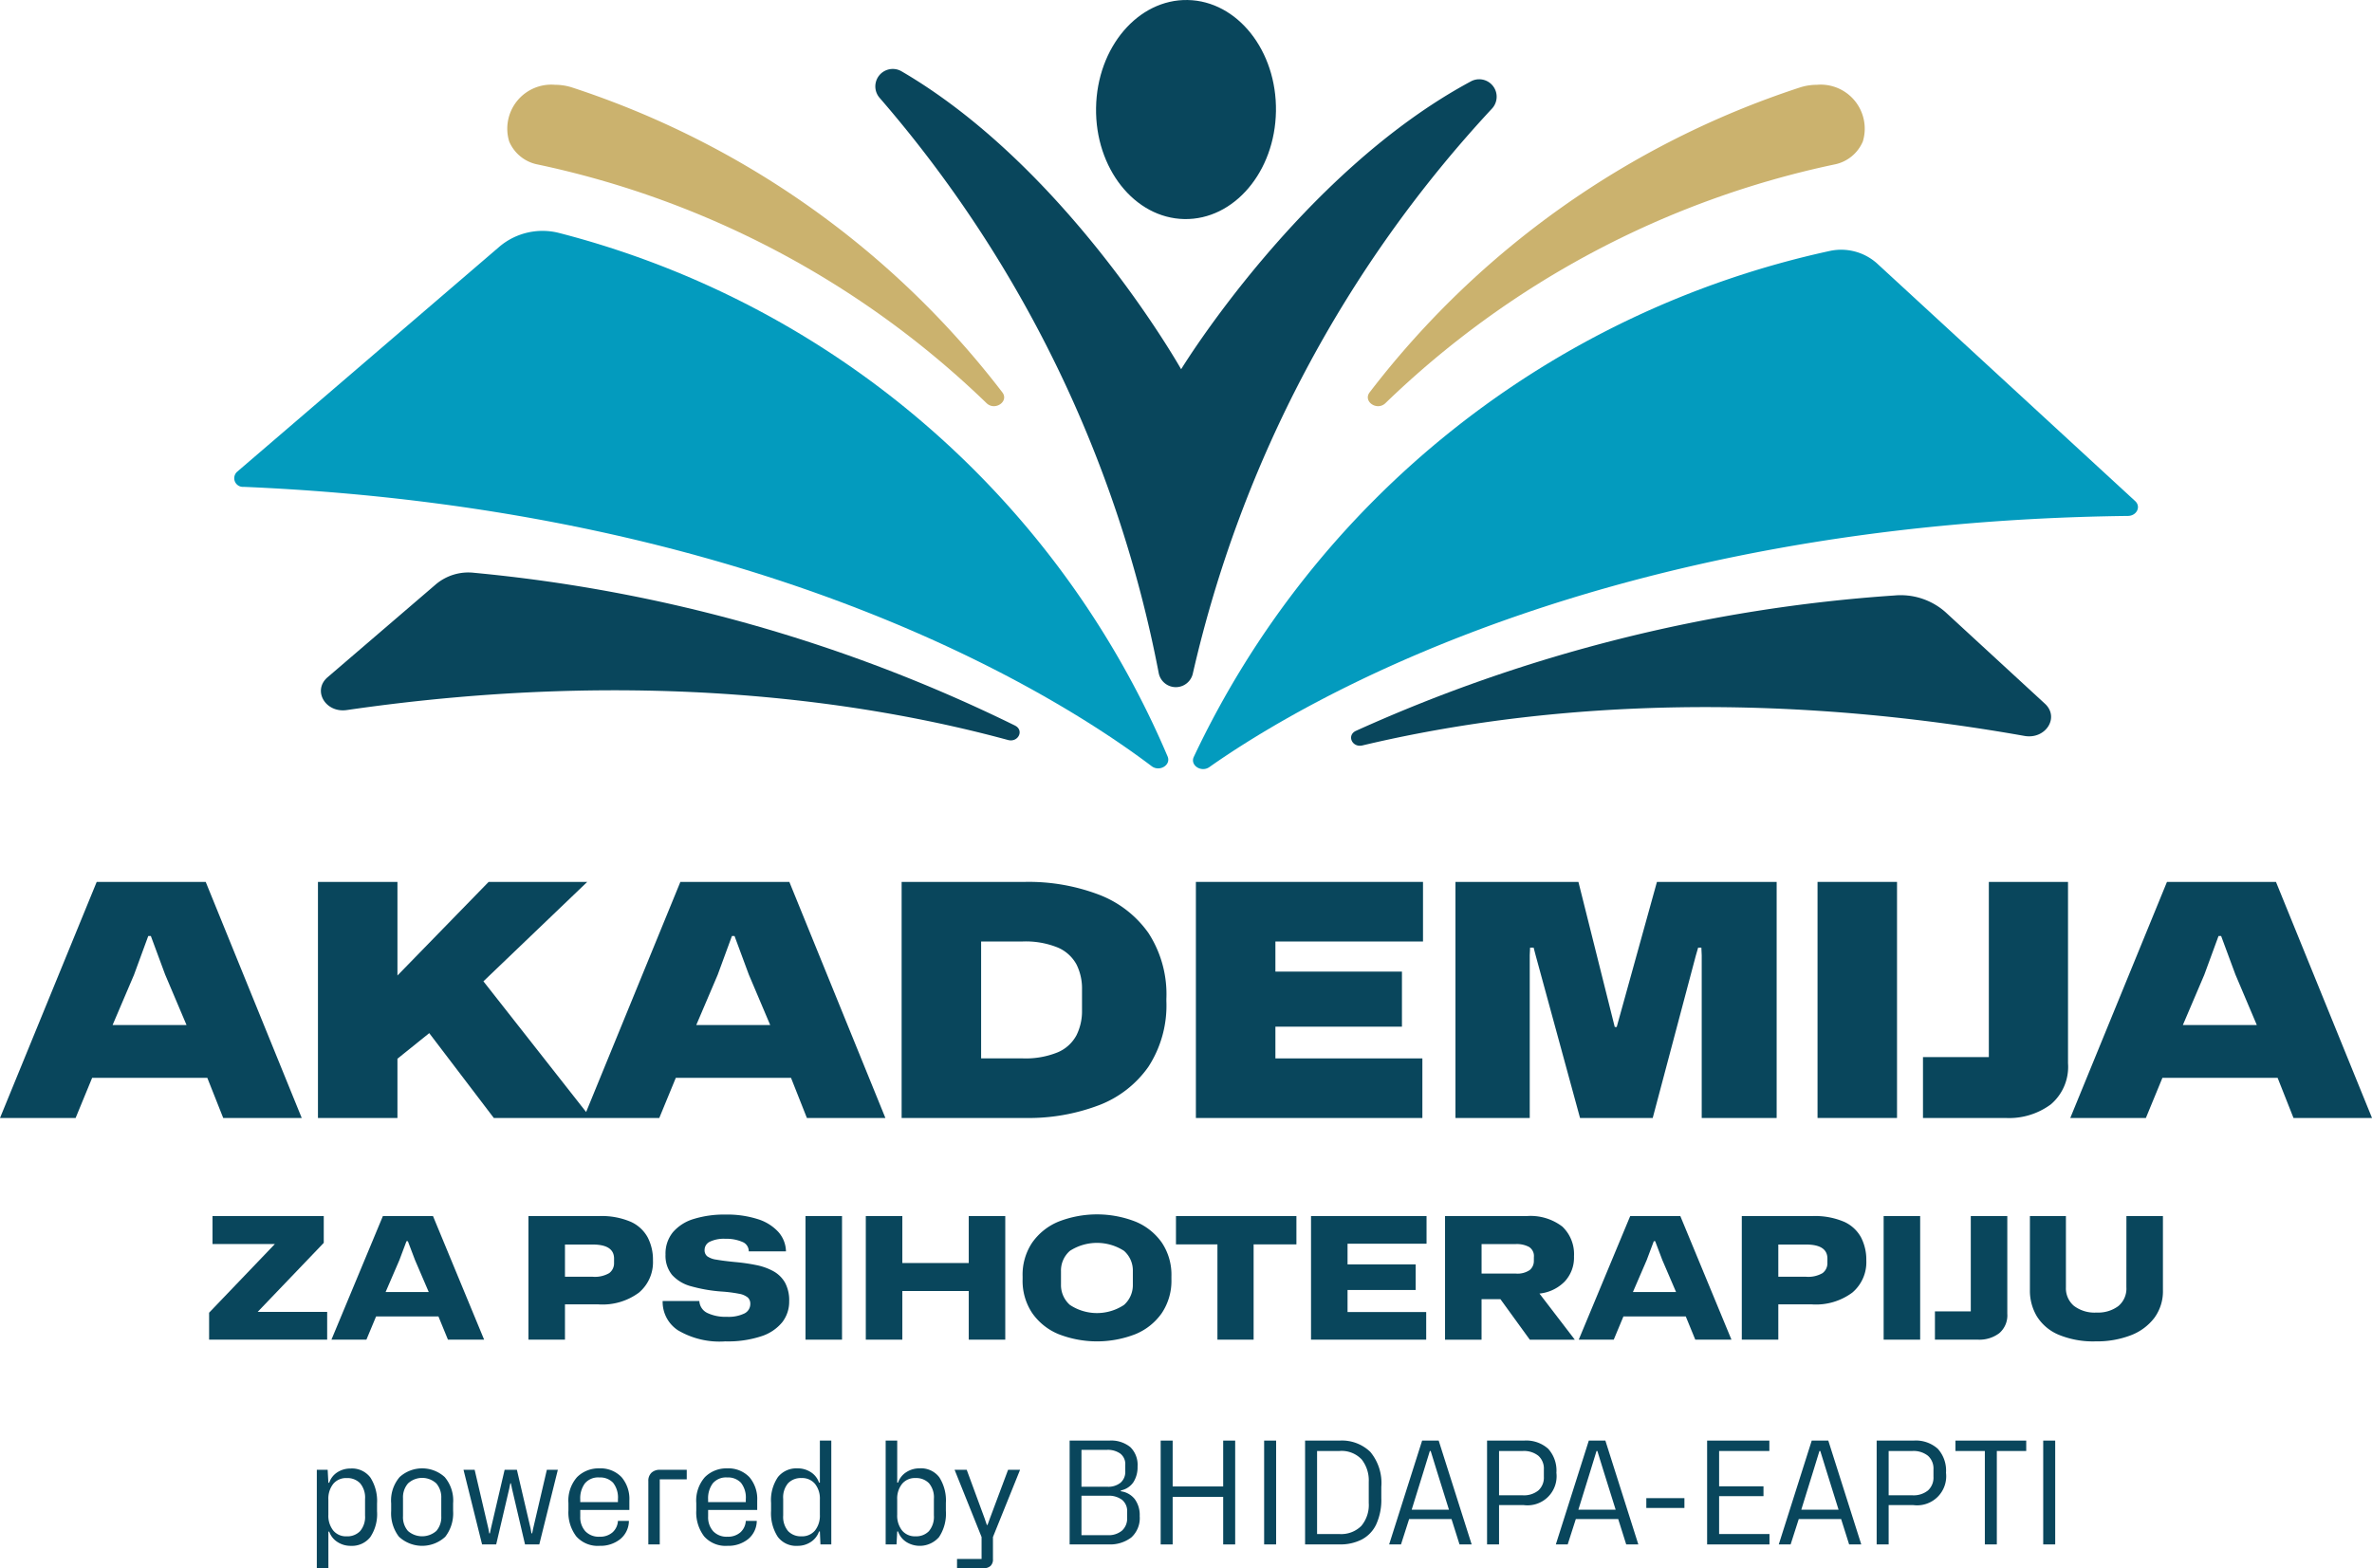 <svg xmlns="http://www.w3.org/2000/svg" viewBox="0 0 124.644 82.425">
  <g id="Layer_2" data-name="Layer 2">
    <g id="Layer_1-2" data-name="Layer 1">
      <path d="M112.198,26.336,98.619,13.832a2.828,2.828,0,0,0-2.494-.636,48.281,48.281,0,0,0-33.395,26.589c-.204.441.396.831.819.534,4.773-3.363,20.682-12.878,48.27-13.201.462-.005.699-.488.38-.781" style="fill: #039bbe"/>
      <path d="M61.357,39.764A47.671,47.671,0,0,0,29.398,12.25a3.507,3.507,0,0,0-3.127.692L12.459,24.797a.456.456,0,0,0,.348.792c27.558,1.174,43.075,11.174,47.71,14.682.412.312,1.027-.059.84-.507" style="fill: #039bbe"/>
      <path d="M94.556,4.606a46.813,46.813,0,0,0-22.581,16.012c-.37.479.383 1.0.827.572A48.29,48.29,0,0,1,96.382,8.647a2.049,2.049,0,0,0,1.506-1.21,2.315,2.315,0,0,0-2.416-2.98A2.914,2.914,0,0,0,94.556,4.606Z" style="fill: #cbb26e;fill-rule: evenodd"/>
      <path d="M26.757,7.437a2.048,2.048,0,0,0,1.506,1.21A48.289,48.289,0,0,1,51.841,21.19c.445.428,1.197-.093.827-.572A46.812,46.812,0,0,0,30.088,4.606a2.913,2.913,0,0,0-.916-.149A2.315,2.315,0,0,0,26.757,7.437Z" style="fill: #cbb26e;fill-rule: evenodd"/>
      <path d="M107.457,36.987c.783.721.038,1.89-1.075,1.693-15.323-2.713-27.221-1.3-34.788.5-.543.129-.84-.533-.344-.766a82.145,82.145,0,0,1,28.306-7.116,3.551,3.551,0,0,1,2.677.878Z" style="fill: #09465c"/>
      <path d="M53.342,38.138a81.801,81.801,0,0,0-28.434-8.032,2.648,2.648,0,0,0-1.994.598l-5.699,4.892c-.811.696-.114,1.887,1.007,1.725,15.421-2.239,27.255-.46,34.745,1.573.537.146.861-.507.374-.755" style="fill: #09465c"/>
      <path d="M62.066,19.407S56.118,8.849,47.376,3.749a.917.917,0,0,0-1.153,1.395A64.802,64.802,0,0,1,60.887,35.37a.916.916,0,0,0,1.794.032A64.816,64.816,0,0,1,78.4,5.709a.917.917,0,0,0-1.103-1.434C68.38,9.064,62.066,19.407,62.066,19.407" style="fill: #09465c"/>
      <path d="M67.049,5.849C67.099,2.67,65.024.051,62.414.001c-2.61-.05-4.767,2.485-4.818,5.665-.051,3.179,2.024,5.797,4.635,5.848,2.61.051,4.768-2.485,4.818-5.665" style="fill: #09465c"/>
      <polygon points="17.013 65.325 17.013 63.917 11.167 63.917 11.167 65.388 14.443 65.388 10.988 68.996 10.988 70.413 17.192 70.413 17.192 68.952 13.541 68.952 17.013 65.325" style="fill: #09465c"/>
      <path d="M20.12,63.917l-2.704,6.496H19.254l.509-1.221h3.276l.5,1.221h1.901l-2.687-6.496Zm.143,3.992.723-1.675.375-.998h.071l.375.989.723,1.684Z" style="fill: #09465c"/>
      <path d="M33.129,64.211a3.879,3.879,0,0,0-1.647-.294H27.769v6.496h1.919v-1.854h1.767a3.206,3.206,0,0,0,2.12-.619,2.089,2.089,0,0,0,.737-1.689,2.552,2.552,0,0,0-.281-1.221,1.905,1.905,0,0,0-.902-.82m-.862,2.157a.645.645,0,0,1-.254.548,1.489,1.489,0,0,1-.87.191h-1.455v-1.693h1.455q1.125,0,1.125.74Z" style="fill: #09465c"/>
      <path d="M40.645,66.818a3.149,3.149,0,0,0-.906-.325,9.943,9.943,0,0,0-1.116-.16q-.625-.062-.973-.125a1.08,1.08,0,0,1-.487-.178.406.406,0,0,1-.138-.33.48.48,0,0,1,.268-.432,1.709,1.709,0,0,1,.83-.156,2.089,2.089,0,0,1,.879.16.526.526,0,0,1,.344.499h1.955a1.58,1.58,0,0,0-.397-1.016,2.444,2.444,0,0,0-1.085-.677,5.284,5.284,0,0,0-1.696-.24,5.451,5.451,0,0,0-1.656.227,2.32,2.32,0,0,0-1.102.695,1.772,1.772,0,0,0-.393,1.181,1.59,1.59,0,0,0,.344,1.069,2.051,2.051,0,0,0,1.0.597,8.043,8.043,0,0,0,1.593.276,7.209,7.209,0,0,1,.92.116.998.998,0,0,1,.464.196.44.44,0,0,1,.134.339.553.553,0,0,1-.304.499,1.907,1.907,0,0,1-.937.178,2.198,2.198,0,0,1-1.017-.201.738.738,0,0,1-.42-.628H34.821a1.784,1.784,0,0,0,.803,1.537,4.286,4.286,0,0,0,2.49.584,5.6,5.6,0,0,0,1.901-.272,2.341,2.341,0,0,0,1.098-.744,1.756,1.756,0,0,0,.357-1.087,1.958,1.958,0,0,0-.219-.985,1.587,1.587,0,0,0-.607-.597" style="fill: #09465c"/>
      <rect x="42.328" y="63.917" width="1.919" height="6.496" style="fill: #09465c"/>
      <polygon points="50.906 66.385 47.416 66.385 47.416 63.917 45.496 63.917 45.496 70.413 47.416 70.413 47.416 67.856 50.906 67.856 50.906 70.413 52.825 70.413 52.825 63.917 50.906 63.917 50.906 66.385" style="fill: #09465c"/>
      <path d="M59.663,64.207a5.562,5.562,0,0,0-4.035,0,3.157,3.157,0,0,0-1.388,1.105,3.024,3.024,0,0,0-.504,1.769v.16a3.046,3.046,0,0,0,.504,1.774,3.146,3.146,0,0,0,1.388,1.109,5.558,5.558,0,0,0,4.035,0,3.148,3.148,0,0,0,1.388-1.109,3.046,3.046,0,0,0,.505-1.774v-.16a3.025,3.025,0,0,0-.505-1.769,3.159,3.159,0,0,0-1.388-1.105m-.134,3.311a1.393,1.393,0,0,1-.464,1.069,2.574,2.574,0,0,1-2.843,0,1.387,1.387,0,0,1-.469-1.069v-.704a1.369,1.369,0,0,1,.469-1.069,2.621,2.621,0,0,1,2.843,0,1.376,1.376,0,0,1,.464,1.069Z" style="fill: #09465c"/>
      <polygon points="61.795 65.405 63.974 65.405 63.974 70.413 65.875 70.413 65.875 65.405 68.124 65.405 68.124 63.917 61.795 63.917 61.795 65.405" style="fill: #09465c"/>
      <polygon points="68.892 70.413 74.944 70.413 74.944 68.961 70.811 68.961 70.811 67.802 74.391 67.802 74.391 66.457 70.811 66.457 70.811 65.37 74.962 65.37 74.962 63.917 68.892 63.917 68.892 70.413" style="fill: #09465c"/>
      <path d="M82.21,67.37a1.839,1.839,0,0,0,.5-1.341,1.994,1.994,0,0,0-.612-1.559,2.749,2.749,0,0,0-1.888-.552H75.934v6.496h1.919v-2.13h.991l1.544,2.13h2.365l-1.857-2.424a2.163,2.163,0,0,0,1.312-.619m-1.607-1.109a.618.618,0,0,1-.214.49,1.135,1.135,0,0,1-.741.187H77.854v-1.55h1.794a1.373,1.373,0,0,1,.701.151.562.562,0,0,1,.254.526Z" style="fill: #09465c"/>
      <path d="M85.664,63.917l-2.704,6.496h1.839l.509-1.221h3.276l.5,1.221h1.901l-2.687-6.496Zm.143,3.992.723-1.675.375-.998h.071l.375.989.723,1.684Z" style="fill: #09465c"/>
      <path d="M96.888,64.211a3.879,3.879,0,0,0-1.647-.294H91.528v6.496h1.919v-1.854h1.767a3.206,3.206,0,0,0,2.12-.619,2.089,2.089,0,0,0,.737-1.689,2.552,2.552,0,0,0-.281-1.221,1.905,1.905,0,0,0-.902-.82m-.862,2.157a.645.645,0,0,1-.254.548,1.49,1.49,0,0,1-.87.191h-1.455v-1.693h1.455q1.125,0,1.125.74Z" style="fill: #09465c"/>
      <rect x="98.982" y="63.917" width="1.919" height="6.496" style="fill: #09465c"/>
      <path d="M103.561,68.925h-1.884v1.488h2.268a1.726,1.726,0,0,0,1.111-.339,1.232,1.232,0,0,0,.424-1.024v-5.133h-1.919Z" style="fill: #09465c"/>
      <path d="M111.737,67.66a1.192,1.192,0,0,1-.424.989,1.773,1.773,0,0,1-1.138.339,1.793,1.793,0,0,1-1.2-.356,1.214,1.214,0,0,1-.415-.972v-3.743h-1.892v3.894a2.626,2.626,0,0,0,.366,1.377,2.47,2.47,0,0,0,1.134.962,4.725,4.725,0,0,0,1.964.352,4.927,4.927,0,0,0,1.83-.316,2.812,2.812,0,0,0,1.245-.918,2.361,2.361,0,0,0,.451-1.457v-3.894h-1.919Z" style="fill: #09465c"/>
      <path d="M11.73,58.762h4.126l-5.046-12.408H5.081L0,58.762H3.973l.869-2.11h6.052Zm-5.814-4.885,1.125-2.638.75-2.043h.136l.75,2.025,1.125,2.655Z" style="fill: #09465c"/>
      <path d="M46.526,58.762l-5.047-12.408H35.752l-4.952,12.094-5.397-6.869,5.455-5.225H25.676l-4.791,4.919v-4.919H16.708v12.408h4.177v-3.115l1.671-1.345,3.393,4.459h8.695l.869-2.11h6.053l.835,2.11Zm-9.939-4.885,1.125-2.638.75-2.043h.136l.75,2.025,1.125,2.655Z" style="fill: #09465c"/>
      <path d="M57.728,58.098a5.624,5.624,0,0,0,2.617-2.026,5.916,5.916,0,0,0,.946-3.455v-.119a5.909,5.909,0,0,0-.946-3.464,5.644,5.644,0,0,0-2.617-2.017,10.391,10.391,0,0,0-3.853-.664H47.379v12.408h6.496a10.385,10.385,0,0,0,3.853-.664m-6.172-2.468v-6.144h2.165a4.459,4.459,0,0,1,1.875.323,2.015,2.015,0,0,1,.972.885,2.822,2.822,0,0,1,.29,1.31v1.106a2.837,2.837,0,0,1-.29,1.302,2.001,2.001,0,0,1-.972.893,4.453,4.453,0,0,1-1.875.324Z" style="fill: #09465c"/>
      <polygon points="74.743 55.63 67.02 55.63 67.02 53.962 73.669 53.962 73.669 51.068 67.02 51.068 67.02 49.485 74.776 49.485 74.776 46.353 62.842 46.353 62.842 58.762 74.743 58.762 74.743 55.63" style="fill: #09465c"/>
      <polygon points="80.385 50.2 80.403 49.809 80.59 49.809 80.692 50.2 83.028 58.762 86.847 58.762 89.115 50.217 89.234 49.809 89.404 49.809 89.422 50.217 89.422 58.762 93.36 58.762 93.36 46.353 87.069 46.353 84.955 53.979 84.852 53.979 82.943 46.353 76.482 46.353 76.482 58.762 80.385 58.762 80.385 50.2" style="fill: #09465c"/>
      <rect x="95.508" y="46.353" width="4.177" height="12.408" style="fill: #09465c"/>
      <path d="M108.67,55.885v-9.531H104.51v9.208h-3.461v3.2h4.364a3.68,3.68,0,0,0,2.353-.715,2.588,2.588,0,0,0,.904-2.162" style="fill: #09465c"/>
      <path d="M119.598,46.353h-5.728l-5.081,12.408h3.973l.869-2.11h6.053l.835,2.11h4.126Zm-4.893,7.523,1.125-2.638.75-2.043h.136l.75,2.025,1.125,2.655Z" style="fill: #09465c"/>
      <path d="M16.648,77.253h.57l.037.681h.045a1.034,1.034,0,0,1,.427-.55,1.259,1.259,0,0,1,.698-.198,1.205,1.205,0,0,1,1.039.475,2.283,2.283,0,0,1,.349,1.366v.404a2.172,2.172,0,0,1-.36,1.366,1.227,1.227,0,0,1-1.02.453,1.26,1.26,0,0,1-.701-.202,1.047,1.047,0,0,1-.431-.546h-.045v1.924h-.608Zm2.276,3.222a1.152,1.152,0,0,0,.259-.819v-.868a1.165,1.165,0,0,0-.259-.827.93.93,0,0,0-.709-.273.867.867,0,0,0-.705.307,1.248,1.248,0,0,0-.255.824v.801a1.247,1.247,0,0,0,.255.823.866.866,0,0,0,.705.307A.929.929,0,0,0,18.924,80.475Z" style="fill: #09465c"/>
      <path d="M20.964,80.771a2.025,2.025,0,0,1-.409-1.355v-.397a1.894,1.894,0,0,1,.446-1.385,1.761,1.761,0,0,1,2.366,0,1.906,1.906,0,0,1,.443,1.385v.397a2.009,2.009,0,0,1-.413,1.358,1.789,1.789,0,0,1-2.433-.004m1.965-.303a1.1,1.1,0,0,0,.259-.775v-.951a1.12,1.12,0,0,0-.259-.771,1.095,1.095,0,0,0-1.489,0,1.11,1.11,0,0,0-.263.771v.951a1.1,1.1,0,0,0,.259.775,1.132,1.132,0,0,0,1.492,0Z" style="fill: #09465c"/>
      <polygon points="24.357 77.253 24.942 77.253 25.662 80.337 25.707 80.592 25.744 80.592 25.797 80.337 26.517 77.253 27.162 77.253 27.882 80.337 27.927 80.592 27.964 80.592 28.017 80.337 28.736 77.253 29.314 77.253 28.339 81.175 27.589 81.175 26.907 78.256 26.847 77.964 26.817 77.964 26.757 78.256 26.074 81.175 25.332 81.175 24.357 77.253" style="fill: #09465c"/>
      <path d="M30.282,80.752a2.078,2.078,0,0,1-.412-1.366v-.382a1.867,1.867,0,0,1,.45-1.362,1.596,1.596,0,0,1,1.17-.464,1.524,1.524,0,0,1,1.17.46,1.761,1.761,0,0,1,.412,1.231v.494H30.492v.352a1.086,1.086,0,0,0,.266.767.965.965,0,0,0,.746.288.985.985,0,0,0,.682-.228.869.869,0,0,0,.285-.603h.577a1.251,1.251,0,0,1-.461.962,1.659,1.659,0,0,1-1.076.348,1.504,1.504,0,0,1-1.23-.498m.21-1.8h1.98v-.15a1.253,1.253,0,0,0-.255-.868.931.931,0,0,0-.72-.277.907.907,0,0,0-.761.311,1.315,1.315,0,0,0-.244.835Z" style="fill: #09465c"/>
      <path d="M34.069,77.852a.577.577,0,0,1,.165-.445.624.624,0,0,1,.443-.154h1.41v.501H34.669v3.421h-.6Z" style="fill: #09465c"/>
      <path d="M37.001,80.752a2.077,2.077,0,0,1-.413-1.366v-.382a1.865,1.865,0,0,1,.45-1.362,1.595,1.595,0,0,1,1.17-.464,1.524,1.524,0,0,1,1.17.46,1.761,1.761,0,0,1,.412,1.231v.494H37.211v.352a1.087,1.087,0,0,0,.266.767.965.965,0,0,0,.746.288.984.984,0,0,0,.682-.228.869.869,0,0,0,.285-.603h.577a1.251,1.251,0,0,1-.461.962,1.659,1.659,0,0,1-1.076.348,1.503,1.503,0,0,1-1.23-.498m.21-1.8h1.98v-.15a1.253,1.253,0,0,0-.255-.868.93.93,0,0,0-.72-.277.907.907,0,0,0-.761.311,1.315,1.315,0,0,0-.244.835Z" style="fill: #09465c"/>
      <path d="M40.867,80.771a2.286,2.286,0,0,1-.349-1.362v-.412a2.154,2.154,0,0,1,.364-1.366,1.239,1.239,0,0,1,1.024-.453,1.253,1.253,0,0,1,.705.202,1.052,1.052,0,0,1,.427.546h.045v-2.208h.6v5.457h-.57l-.03-.681h-.045a1.071,1.071,0,0,1-.427.55,1.238,1.238,0,0,1-.705.206,1.201,1.201,0,0,1-1.039-.479m1.961-.329a1.263,1.263,0,0,0,.255-.831v-.801a1.239,1.239,0,0,0-.255-.816.875.875,0,0,0-.713-.307.927.927,0,0,0-.701.27,1.15,1.15,0,0,0-.259.823v.869a1.163,1.163,0,0,0,.259.827.918.918,0,0,0,.701.273A.876.876,0,0,0,42.828,80.442Z" style="fill: #09465c"/>
      <path d="M47.62,81.044a1.069,1.069,0,0,1-.428-.55h-.045l-.037.681h-.57v-5.457h.607v2.208h.045a1.047,1.047,0,0,1,.431-.547,1.26,1.26,0,0,1,.701-.202,1.199,1.199,0,0,1,1.035.471,2.256,2.256,0,0,1,.345,1.348v.412a2.218,2.218,0,0,1-.36,1.381,1.34,1.34,0,0,1-1.725.255m1.196-.569a1.163,1.163,0,0,0,.259-.827V78.78a1.149,1.149,0,0,0-.259-.823.936.936,0,0,0-.709-.27.867.867,0,0,0-.705.307,1.236,1.236,0,0,0-.255.816v.801a1.259,1.259,0,0,0,.255.831.867.867,0,0,0,.705.307A.929.929,0,0,0,48.816,80.475Z" style="fill: #09465c"/>
      <path d="M50.29,81.939h1.29v-1.153L50.162,77.253h.637l.937,2.545.12.352h.037l.128-.352.952-2.545h.63l-1.425,3.533v1.16a.461.461,0,0,1-.131.363.519.519,0,0,1-.356.116H50.29Z" style="fill: #09465c"/>
      <path d="M56.207,75.718h2.085a1.592,1.592,0,0,1,1.106.344,1.307,1.307,0,0,1,.379,1.018,1.461,1.461,0,0,1-.218.823,1.039,1.039,0,0,1-.66.434v.045a1.112,1.112,0,0,1,.727.408,1.406,1.406,0,0,1,.263.894,1.374,1.374,0,0,1-.443,1.127,1.836,1.836,0,0,1-1.2.363H56.207Zm.622.487v1.939h1.365a1.024,1.024,0,0,0,.69-.213.753.753,0,0,0,.247-.603v-.337a.694.694,0,0,0-.259-.588,1.137,1.137,0,0,0-.709-.198Zm0,2.41v2.074h1.373a1.09,1.09,0,0,0,.761-.243.854.854,0,0,0,.266-.663v-.322a.757.757,0,0,0-.27-.632,1.154,1.154,0,0,0-.735-.213Z" style="fill: #09465c"/>
      <polygon points="60.991 75.718 61.621 75.718 61.621 78.129 64.276 78.129 64.276 75.718 64.906 75.718 64.906 81.176 64.276 81.176 64.276 78.675 61.621 78.675 61.621 81.176 60.991 81.176 60.991 75.718" style="fill: #09465c"/>
      <rect x="66.428" y="75.718" width="0.63" height="5.457" style="fill: #09465c"/>
      <path d="M68.58,75.718H70.395a2.143,2.143,0,0,1,1.613.595,2.554,2.554,0,0,1,.577,1.838v.591a3.091,3.091,0,0,1-.27,1.385,1.736,1.736,0,0,1-.761.793,2.486,2.486,0,0,1-1.159.255H68.58Zm1.8,4.911a1.496,1.496,0,0,0,1.151-.423,1.708,1.708,0,0,0,.394-1.209v-1.108a1.782,1.782,0,0,0-.371-1.179,1.443,1.443,0,0,0-1.174-.445H69.21v4.364Z" style="fill: #09465c"/>
      <path d="M74.73,75.718h.87l1.733,5.457h-.638l-.42-1.332H74.047l-.427,1.332h-.623Zm1.41,3.631-.623-1.991-.337-1.093h-.045l-.338,1.1-.615,1.984Z" style="fill: #09465c"/>
      <path d="M78.142,75.718h1.942a1.726,1.726,0,0,1,1.271.431,1.706,1.706,0,0,1,.431,1.261,1.529,1.529,0,0,1-1.71,1.699H78.772v2.066h-.63Zm.63.547v2.328h1.245a1.203,1.203,0,0,0,.821-.254.908.908,0,0,0,.289-.719v-.389a.897.897,0,0,0-.289-.715,1.214,1.214,0,0,0-.821-.251Z" style="fill: #09465c"/>
      <path d="M83.489,75.718h.87l1.732,5.457h-.637L85.034,79.843H82.806l-.427,1.332h-.623Zm1.41,3.631-.623-1.991-.337-1.093h-.045l-.338,1.1-.615,1.984Z" style="fill: #09465c"/>
      <rect x="86.511" y="78.743" width="2.002" height="0.516" style="fill: #09465c"/>
      <polygon points="89.706 75.718 92.976 75.718 92.976 76.265 90.336 76.265 90.336 78.121 92.668 78.121 92.668 78.638 90.336 78.638 90.336 80.629 92.983 80.629 92.983 81.176 89.706 81.176 89.706 75.718" style="fill: #09465c"/>
      <path d="M95.203,75.718h.87l1.733,5.457H97.168l-.42-1.332H94.521l-.427,1.332h-.623Zm1.41,3.631-.622-1.991-.338-1.093h-.045l-.338,1.1-.615,1.984Z" style="fill: #09465c"/>
      <path d="M98.615,75.718h1.942a1.727,1.727,0,0,1,1.271.431,1.708,1.708,0,0,1,.431,1.261,1.529,1.529,0,0,1-1.71,1.699H99.245v2.066h-.63Zm.63.547v2.328h1.245a1.204,1.204,0,0,0,.821-.254.907.907,0,0,0,.289-.719v-.389a.896.896,0,0,0-.289-.715,1.215,1.215,0,0,0-.821-.251Z" style="fill: #09465c"/>
      <polygon points="104.929 76.265 104.929 81.175 104.3 81.175 104.3 76.265 102.755 76.265 102.755 75.718 106.474 75.718 106.474 76.265 104.929 76.265" style="fill: #09465c"/>
      <rect x="107.367" y="75.718" width="0.63" height="5.457" style="fill: #09465c"/>
    </g>
  </g>
</svg>
